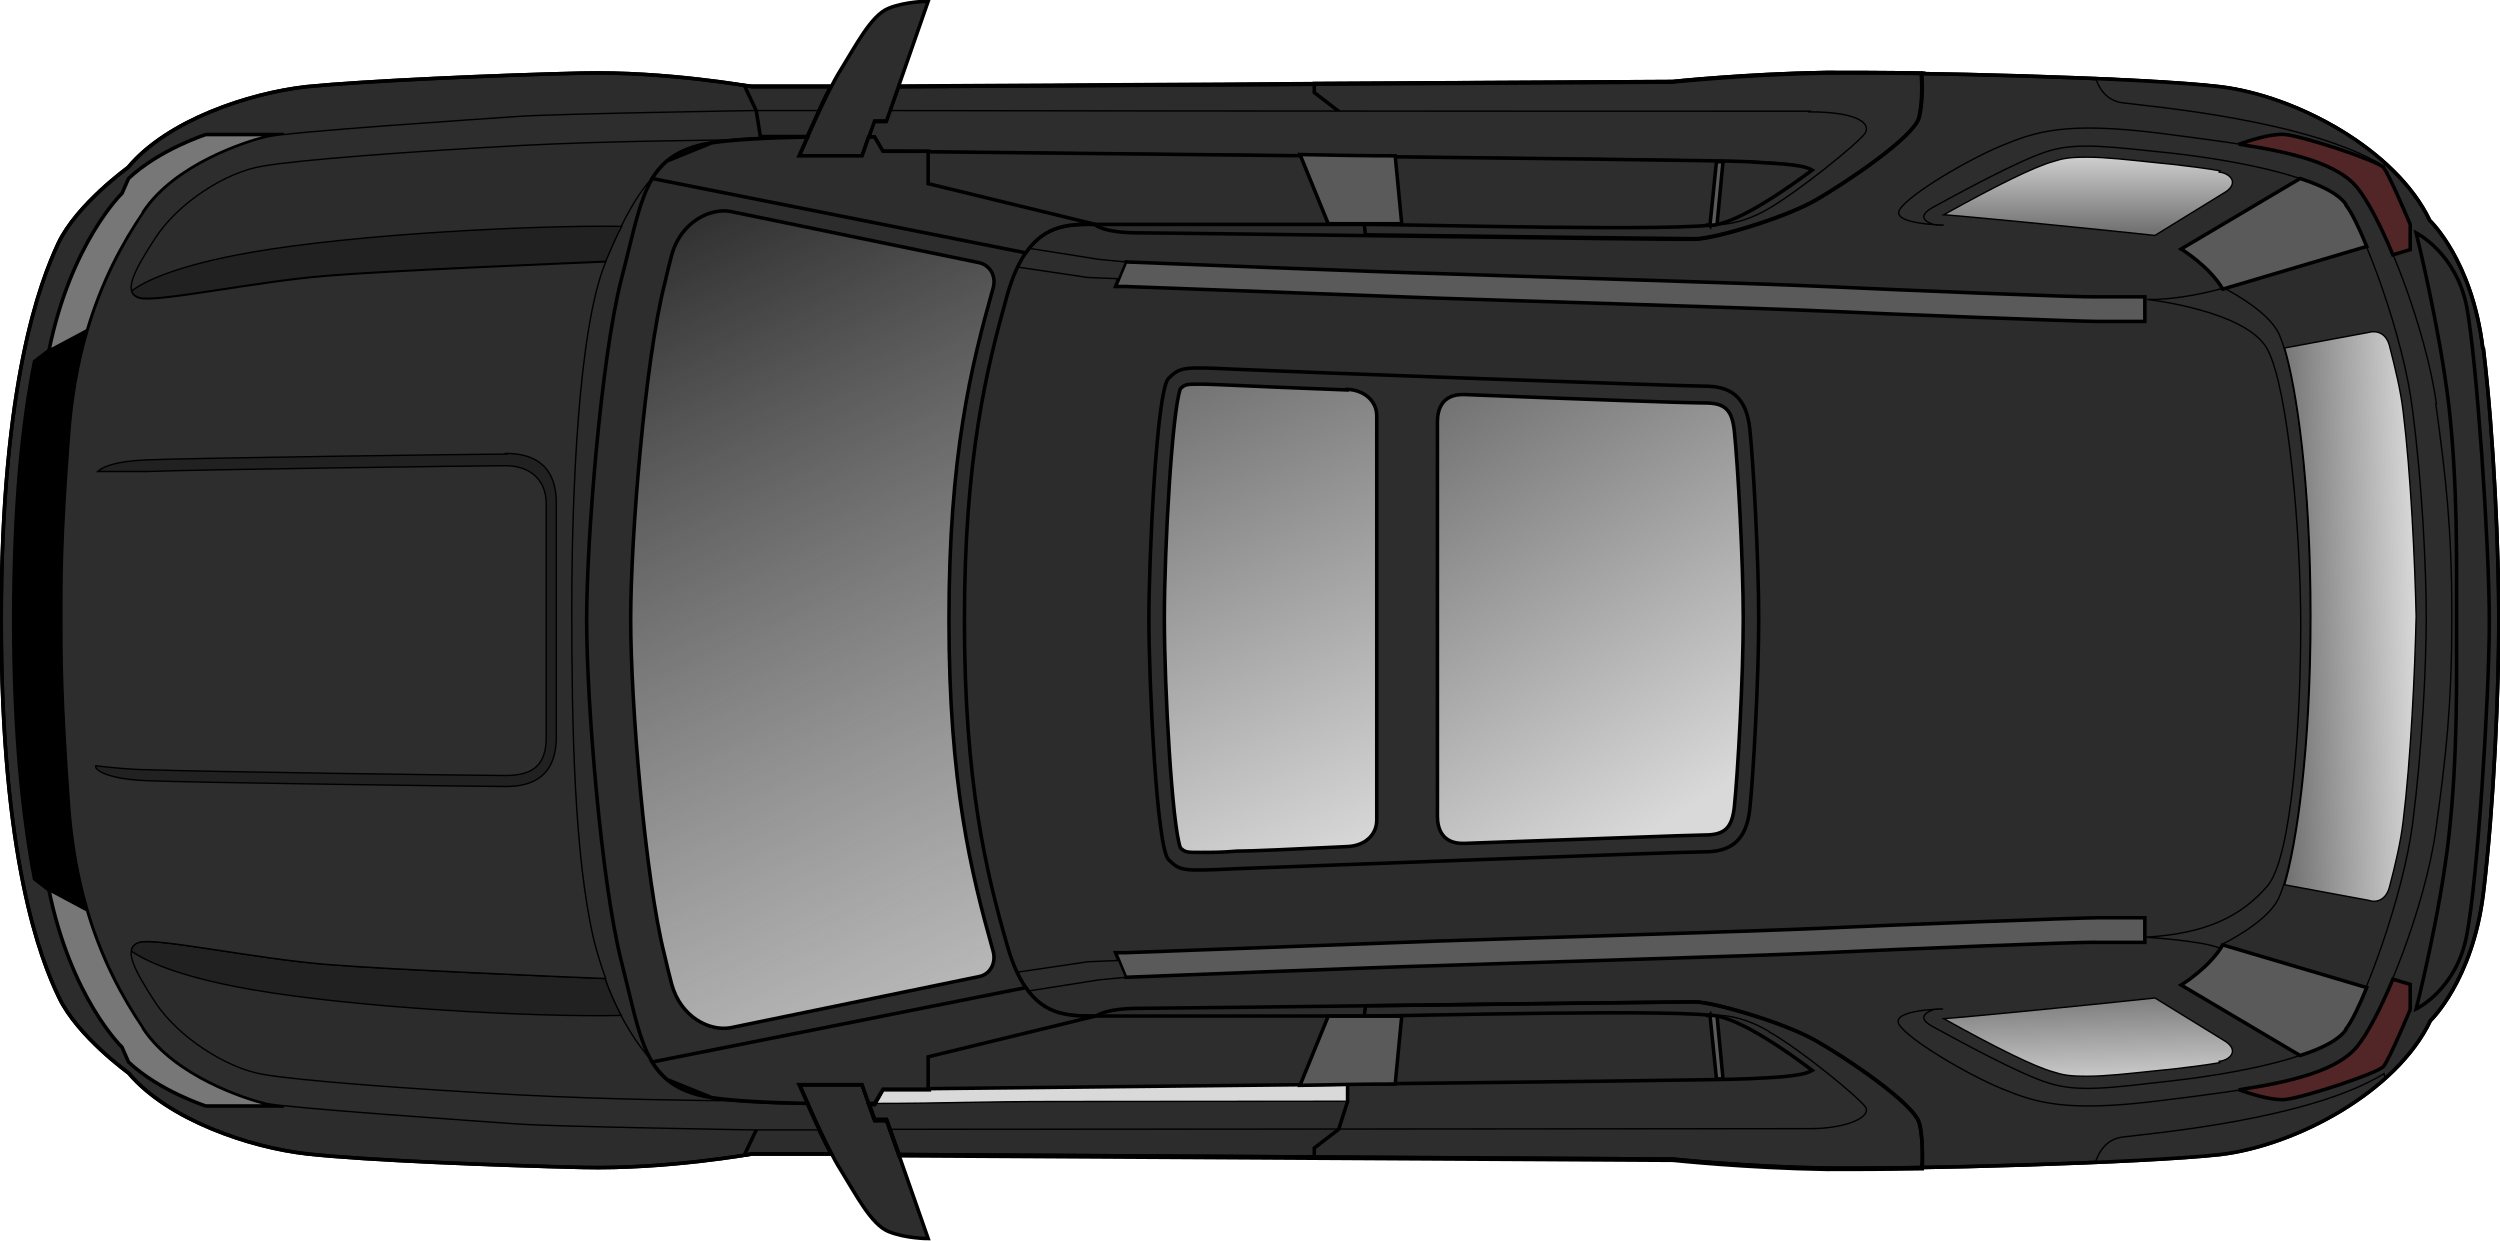 <?xml version="1.0" encoding="utf-8"?>
<svg xmlns="http://www.w3.org/2000/svg" fill="none" height="100%" overflow="visible" preserveAspectRatio="none" style="display: block;" viewBox="0 0 264 131" width="100%">
<g clip-path="url(#clip0_0_3867)" id="Top_view">
<path d="M244.026 65.155C244.026 81.957 241.952 92.748 240.57 95.207C239.188 97.666 234.727 99.852 234.727 99.852C233.345 102.242 230.329 104.086 230.329 104.086C230.329 104.086 206.643 106.613 204.57 106.613C204.57 106.613 201.931 107.16 204.193 108.457C206.455 109.687 213.492 113.58 216.57 114.468C219.649 115.356 222.979 114.878 229.575 114.195C236.172 113.443 245.785 111.668 247.795 108.799C249.806 105.93 253.952 94.866 254.895 87.079C255.9 79.362 256.34 70.414 256.34 65.223C256.34 60.033 255.9 51.085 254.895 43.367C253.89 35.649 249.743 24.516 247.795 21.648C245.848 18.779 236.172 17.003 229.575 16.252C222.979 15.501 219.649 15.023 216.57 15.979C213.492 16.867 206.455 20.76 204.193 21.989C201.931 23.219 204.57 23.833 204.57 23.833C206.643 23.833 230.329 26.36 230.329 26.36C230.329 26.36 233.345 28.205 234.727 30.595C234.727 30.595 239.251 32.781 240.57 35.24C241.952 37.698 244.026 48.49 244.026 65.292V65.155Z" fill="#2D2D2D" id="Vector" stroke="black" stroke-width="0.375"/>
<path d="M262.181 36.747C261.05 27.458 256.59 23.292 256.59 23.292C253.009 15.779 242.454 10.11 234.412 9.153C226.433 8.197 201.427 7.583 192.883 7.719C184.338 7.856 176.611 8.675 176.611 8.675L94.873 9.153L93.553 12.842H92.297L90.977 16.53H84.317C84.317 16.53 86.202 12.159 87.71 9.153H79.417C79.417 9.153 70.307 7.514 61.448 7.719C52.59 7.924 38.454 8.539 32.359 9.153C26.265 9.836 17.658 12.705 13.511 17.691C13.511 17.691 8.108 21.584 6.16 25.682C4.276 29.712 0.129 40.298 0.129 65.501C0.129 90.704 4.276 101.291 6.223 105.32C8.171 109.418 13.574 113.311 13.574 113.311C17.721 118.229 26.328 121.166 32.422 121.849C38.517 122.532 52.653 123.078 61.511 123.283C70.37 123.488 79.48 121.849 79.48 121.849H87.773C86.202 118.912 84.38 114.541 84.38 114.541H91.04L92.359 118.229H93.616L94.935 121.917L176.674 122.395C176.674 122.395 184.401 123.215 192.946 123.352C201.553 123.488 226.495 122.805 234.475 121.917C242.454 120.961 253.071 115.292 256.653 107.779C256.653 107.779 261.113 103.544 262.244 94.324C263.375 85.035 263.878 72.468 263.878 65.57C263.878 58.671 263.375 46.104 262.244 36.815L262.181 36.747Z" fill="#2C2C2C" id="Vector_2" stroke="black" stroke-width="0.375"/>
<path d="M190.305 14.749C188.672 14.749 121.509 14.68 112.211 14.68C102.912 14.68 99.834 14.475 92.358 14.475L93.237 15.978C93.237 15.978 181.321 16.866 184.525 17.071C187.101 17.207 190.242 17.276 191.373 17.959C192.253 17.276 192.944 16.729 193.384 16.388C195.268 14.817 191.939 14.817 190.305 14.817V14.749Z" fill="#D9D9D9" id="Vector_3" stroke="black" stroke-width="0.15"/>
<path d="M190.307 116.25C188.673 116.25 121.511 116.318 112.213 116.318C102.914 116.318 99.836 116.523 92.359 116.523L93.239 115.02C93.239 115.02 181.323 114.132 184.527 113.928C187.103 113.791 190.244 113.723 191.375 113.04C192.255 113.723 192.946 114.269 193.386 114.611C195.27 116.181 191.941 116.181 190.307 116.181V116.25Z" fill="#D9D9D9" id="Vector_4" stroke="black" stroke-width="0.15"/>
<path d="M65.594 101.426C63.457 93.025 61.95 73.97 61.95 65.5C61.95 57.031 63.457 38.044 65.594 29.574C66.85 24.793 67.415 21.242 68.861 18.851C68.861 18.851 66.787 20.627 63.897 27.662C61.007 34.629 60.316 52.114 60.316 64.339C60.316 76.565 60.567 90.362 62.641 99.241C64.4 106.617 67.604 110.647 68.672 111.808C67.353 109.417 66.787 106.002 65.594 101.426Z" id="Vector_5" stroke="black" stroke-width="0.15"/>
<path d="M65.593 23.904C56.295 23.768 37.51 24.724 26.578 26.636C18.787 28.002 15.332 29.642 13.887 30.734C14.012 31.076 14.264 31.281 14.703 31.417C16.4 31.964 26.829 29.71 34.431 29.095C40.965 28.549 59.122 27.797 63.96 27.593C64.588 26.158 65.091 24.929 65.656 23.904H65.593Z" fill="#222121" id="Vector_6" stroke="black" stroke-width="0.15"/>
<path d="M63.898 103.338C59.061 103.133 40.904 102.382 34.37 101.836C26.831 101.221 16.338 98.967 14.642 99.513C14.139 99.65 13.888 99.992 13.825 100.401C15.27 101.426 18.726 103.133 26.579 104.499C37.511 106.412 56.296 107.436 65.595 107.231C65.029 106.139 64.401 104.841 63.898 103.338Z" fill="#222121" id="Vector_7" stroke="black" stroke-width="0.15"/>
<path d="M259.416 65.568C259.416 71.647 259.542 79.911 258.6 88.312C257.657 96.713 255.144 106.548 255.144 106.548C255.144 106.548 259.416 104.499 260.484 98.762C261.615 93.093 262.872 73.627 262.872 65.568C262.872 57.509 261.553 38.111 260.484 32.374C259.354 26.705 255.144 24.588 255.144 24.588C255.144 24.588 257.594 34.423 258.6 42.824C259.542 51.225 259.416 59.489 259.416 65.568Z" fill="#2D2D2D" id="Vector_8" stroke="black" stroke-width="0.375"/>
<path d="M251.875 17.143C247.038 12.771 240.127 9.766 234.472 9.083C231.645 8.742 226.807 8.469 221.278 8.195C221.655 9.356 222.472 10.654 224.168 10.859C227.373 11.269 243.896 12.703 251.75 17.552L251.875 17.074V17.143Z" fill="#2D2D2D" id="Vector_9" stroke="black" stroke-width="0.15"/>
<path d="M251.875 113.788C247.038 118.159 240.127 121.164 234.472 121.847C231.645 122.189 226.807 122.462 221.278 122.735C221.655 121.574 222.472 120.276 224.168 120.071C227.373 119.661 243.896 118.227 251.75 113.378L251.875 113.856V113.788Z" fill="#2D2D2D" id="Vector_10" stroke="black" stroke-width="0.15"/>
<path d="M257.28 42.617C256.212 34.831 251.751 23.152 248.861 19.737C245.971 16.253 237.992 15.365 228.065 14.068C218.201 12.838 215.06 13.863 211.416 15.365C207.772 16.868 201.552 20.556 200.61 22.127C199.667 23.698 205.259 23.766 205.259 23.766C204.882 23.766 204.631 23.766 204.442 23.766C204.442 23.766 201.803 23.22 204.065 21.922C206.327 20.693 213.364 16.8 216.442 15.912C219.521 15.024 222.851 15.502 229.447 16.185C236.044 16.936 245.657 18.712 247.667 21.581C249.678 24.449 253.824 35.514 254.767 43.3C255.772 51.018 256.212 59.965 256.212 65.156C256.212 70.347 255.772 79.294 254.767 87.013C253.762 94.73 249.615 105.863 247.667 108.732C245.657 111.601 236.044 113.376 229.447 114.128C222.851 114.879 219.521 115.357 216.442 114.401C213.364 113.513 206.327 109.62 204.065 108.39C201.803 107.161 204.442 106.546 204.442 106.546C204.568 106.546 204.882 106.546 205.196 106.546C204.756 106.546 199.667 106.683 200.547 108.186C201.489 109.756 207.709 113.445 211.353 114.947C214.997 116.45 218.138 117.474 228.002 116.245C237.866 115.016 245.908 114.059 248.798 110.576C251.688 107.093 256.149 95.482 257.217 87.695C258.285 79.909 258.913 74.718 258.913 65.156C258.913 55.594 258.285 50.472 257.217 42.617H257.28Z" fill="#2D2D2D" id="Vector_11" stroke="black" stroke-width="0.15"/>
<path d="M234.664 30.461C233.722 30.734 230.015 31.69 226.748 31.622C226.748 31.622 237.24 32.783 239.439 36.881C241.638 40.979 242.957 56.142 242.957 66.045C242.957 75.949 242.078 90.633 239.376 93.639C236.675 96.712 233.031 98.625 226.497 98.966C226.497 98.966 232.465 99.308 234.413 100.127C234.476 99.991 234.601 99.854 234.664 99.718C234.664 99.718 239.188 97.532 240.507 95.073C241.889 92.614 243.962 81.823 243.962 65.021C243.962 48.219 241.889 37.428 240.507 34.969C239.125 32.51 234.664 30.324 234.664 30.324V30.461Z" fill="#2D2D2D" id="Vector_12" stroke="black" stroke-width="0.15"/>
<path d="M202.682 12.365C202.996 11.067 203.059 9.223 202.934 7.72C198.85 7.652 195.269 7.652 192.881 7.652C184.337 7.788 176.609 8.608 176.609 8.608L138.787 8.813V9.769L141.363 11.75L142.305 14.687V16.394L144.064 23.634L144.19 24.795C159.96 25 177.803 25.205 178.996 25.205C181.07 25.205 188.546 22.951 191.75 21.107C194.955 19.263 202.18 14.414 202.682 12.365Z" fill="#2D2D2D" id="Vector_13" stroke="black" stroke-width="0.375"/>
<path d="M202.682 118.638C202.996 119.936 203.059 121.78 202.934 123.282C198.85 123.351 195.269 123.351 192.881 123.351C184.337 123.214 176.609 122.394 176.609 122.394L138.787 122.19V121.233L141.363 119.253L142.305 116.316V114.608L144.064 107.368L144.19 106.207C159.96 106.002 177.803 105.797 178.996 105.797C181.07 105.797 188.546 108.051 191.75 109.896C194.955 111.74 202.18 116.589 202.682 118.638Z" fill="#2D2D2D" id="Vector_14" stroke="black" stroke-width="0.375"/>
<path d="M7.29 85.166C6.411 73.692 6.474 69.662 6.474 65.496C6.474 61.33 6.474 57.3 7.29 45.825C7.605 41.591 8.359 37.971 9.238 34.829L5.154 37.015L3.646 38.176C2.39 44.459 1.448 53.27 1.448 65.496C1.448 77.722 2.453 86.532 3.646 92.816L5.154 93.977L9.238 96.163C8.296 93.021 7.605 89.401 7.29 85.166Z" fill="black" id="Vector_15" stroke="black" stroke-width="0.375"/>
<path d="M118.871 27.659C118.871 27.659 146.138 28.752 151.792 28.889C157.447 29.094 185.405 29.913 192.63 30.255C199.855 30.596 219.583 31.416 221.468 31.348C223.415 31.348 226.494 31.348 226.494 31.348V33.943C226.494 33.943 223.415 33.943 221.468 33.943C219.52 33.943 199.855 33.192 192.63 32.85C185.405 32.509 157.51 31.689 151.792 31.484C146.138 31.279 118.871 30.255 118.871 30.255H117.803L118.871 27.659Z" fill="#5A5A5A" id="Vector_16" stroke="black" stroke-width="0.375"/>
<path d="M118.116 29.436L118.87 27.661L116.043 27.387L108.692 26.226C108.253 26.773 107.876 27.387 107.499 28.207L114.849 29.3L118.179 29.436H118.116Z" fill="#2D2D2D" id="Vector_17" stroke="black" stroke-width="0.15"/>
<path d="M118.871 103.201C118.871 103.201 146.138 102.108 151.792 101.971C157.447 101.766 185.405 100.947 192.63 100.605C199.855 100.264 219.583 99.444 221.468 99.512C223.415 99.512 226.494 99.512 226.494 99.512V96.917C226.494 96.917 223.415 96.917 221.468 96.917C219.52 96.917 199.855 97.668 192.63 98.01C185.405 98.351 157.51 99.171 151.792 99.376C146.138 99.581 118.871 100.605 118.871 100.605H117.803L118.871 103.201Z" fill="#5A5A5A" id="Vector_18" stroke="black" stroke-width="0.375"/>
<path d="M118.116 101.426L118.87 103.201L116.043 103.475L108.692 104.636C108.253 104.089 107.876 103.475 107.499 102.655L114.849 101.562L118.179 101.426H118.116Z" fill="#2D2D2D" id="Vector_19" stroke="black" stroke-width="0.15"/>
<path d="M15.143 22.402C18.473 17.348 26.075 14.957 28.086 14.479C28.4 14.411 29.028 14.342 29.971 14.206H21.74C21.74 14.206 16.84 15.777 13.573 18.85L12.882 20.421C12.882 20.421 7.478 25.612 5.154 37.086L9.238 34.901C10.808 29.573 13.007 25.612 15.143 22.47V22.402Z" fill="#777777" id="Vector_20" stroke="black" stroke-width="0.375"/>
<path d="M15.143 108.598C18.473 113.653 26.075 116.043 28.086 116.521C28.4 116.589 29.028 116.658 29.971 116.794H21.74C21.74 116.794 16.84 115.223 13.573 112.15L12.882 110.579C12.882 110.579 7.478 105.388 5.154 93.914L9.238 96.099C10.808 101.427 13.007 105.388 15.143 108.53V108.598Z" fill="#777777" id="Vector_21" stroke="black" stroke-width="0.375"/>
<path d="M248.863 19.737C249.994 21.103 251.376 23.767 252.695 26.909L254.517 26.362V23.698C254.517 23.698 252.319 18.439 251.69 17.688C250.999 16.937 243.271 14.41 241.324 14.205C239.816 14.068 237.428 14.888 236.423 15.229C242.329 16.117 246.853 17.347 248.863 19.737Z" fill="#522626" id="Vector_22" stroke="black" stroke-width="0.375"/>
<path d="M248.863 110.574C249.994 109.208 251.376 106.544 252.696 103.402L254.517 103.949V106.612C254.517 106.612 252.319 111.871 251.69 112.623C250.999 113.374 243.271 115.901 241.324 116.106C239.816 116.243 237.428 115.423 236.423 115.082C242.329 114.194 246.853 112.964 248.863 110.574Z" fill="#522626" id="Vector_23" stroke="black" stroke-width="0.375"/>
<path d="M185.721 65.366C185.721 71.581 185.156 81.894 184.779 85.446C184.402 88.998 182.517 89.954 180.004 89.954C177.491 89.954 136.527 91.525 130.684 91.73C124.841 92.003 124.653 92.003 123.396 90.773C122.14 89.544 121.323 71.922 121.323 65.366C121.323 58.809 122.14 41.187 123.396 39.958C124.653 38.729 124.904 38.729 130.684 39.002C136.527 39.275 177.428 40.778 180.004 40.778C182.58 40.778 184.402 41.734 184.779 45.285C185.156 48.837 185.721 59.15 185.721 65.366Z" fill="#2D2D2D" id="Vector_24" stroke="black" stroke-width="0.375"/>
<path d="M142.244 41.18C136.589 40.975 132.129 40.771 130.621 40.702C128.925 40.634 127.605 40.566 126.726 40.566C125.343 40.566 125.155 40.566 124.652 41.044C123.773 43.366 122.956 57.846 122.956 65.29C122.956 72.735 123.773 87.215 124.652 89.537C125.155 90.015 125.343 90.015 126.726 90.015C128.108 90.015 128.987 90.015 130.621 89.879C132.129 89.879 136.589 89.674 142.244 89.4C144.129 89.332 145.385 88.171 145.385 86.6V43.912C145.385 42.342 144.066 41.18 142.244 41.112V41.18Z" fill="url(#paint0_linear_0_3867)" id="Vector_25" stroke="black" stroke-width="0.375"/>
<path d="M183.144 45.487C182.893 43.234 182.139 42.55 180.003 42.55C177.867 42.55 166.558 42.141 154.62 41.663C152.233 41.594 151.793 43.302 151.793 44.531V86.194C151.793 87.424 152.233 89.131 154.62 89.063C166.558 88.653 178.62 88.175 180.003 88.175C182.139 88.175 182.893 87.424 183.144 85.238C183.521 81.618 184.086 71.442 184.086 65.363C184.086 59.284 183.521 49.107 183.144 45.487Z" fill="url(#paint1_linear_0_3867)" id="Vector_26" stroke="black" stroke-width="0.375"/>
<path d="M247.731 21.583C246.977 20.491 245.217 19.603 242.893 18.851L230.327 26.296C230.327 26.296 233.343 28.14 234.725 30.531L249.929 26.023C249.113 24.042 248.359 22.471 247.731 21.652V21.583Z" fill="#5A5A5A" id="Vector_27" stroke="black" stroke-width="0.375"/>
<path d="M234.413 18.031C232.843 17.758 231.146 17.553 229.387 17.348L228.005 17.212C224.738 16.87 222.35 16.597 220.403 16.597C218.455 16.597 217.827 16.733 216.759 17.075C214.811 17.621 210.79 19.602 205.261 22.676C208.905 22.949 221.848 24.247 227.565 24.861L235.104 20.217C236.424 19.261 235.481 18.304 234.35 18.168L234.413 18.031Z" fill="url(#paint2_linear_0_3867)" id="Vector_28" stroke="black" stroke-width="0.15"/>
<path d="M247.731 108.73C246.977 109.823 245.217 110.711 242.893 111.463L230.327 104.018C230.327 104.018 233.343 102.174 234.725 99.783L249.929 104.291C249.113 106.272 248.359 107.843 247.731 108.662V108.73Z" fill="#5A5A5A" id="Vector_29" stroke="black" stroke-width="0.375"/>
<path d="M234.413 112.217C232.843 112.49 231.146 112.695 229.387 112.9L228.005 113.037C224.738 113.378 222.35 113.651 220.403 113.651C218.455 113.651 217.827 113.515 216.759 113.173C214.811 112.627 210.79 110.646 205.261 107.572C208.905 107.299 221.848 106.002 227.565 105.387L235.104 110.031C236.424 110.987 235.481 111.944 234.35 112.08L234.413 112.217Z" fill="url(#paint3_linear_0_3867)" id="Vector_30" stroke="black" stroke-width="0.15"/>
<path d="M244.025 65.157C244.025 79.296 242.517 89.199 241.26 93.434L250.119 95.073C251.124 95.415 252.004 94.868 252.318 93.707C252.946 91.317 253.511 88.926 253.763 86.809C254.58 80.252 255.019 70.758 255.145 65.089C255.019 59.42 254.58 49.926 253.763 43.37C253.511 41.252 252.946 38.93 252.318 36.471C252.004 35.31 251.124 34.832 250.119 35.105L241.26 36.745C242.517 40.979 244.025 50.883 244.025 65.021V65.157Z" fill="url(#paint4_linear_0_3867)" id="Vector_31" stroke="black" stroke-width="0.15"/>
<path d="M84.382 114.537H91.041L92.361 118.225H93.617L98.015 130.793C98.015 130.793 95.628 130.793 93.806 130.041C91.984 129.29 90.35 126.08 88.779 123.553C87.209 121.094 84.444 114.537 84.444 114.537H84.382Z" fill="#2D2D2D" id="Vector_32" stroke="black" stroke-width="0.375"/>
<path d="M186.726 108.872C183.333 106.891 180.82 107.233 180.82 107.233C181.134 107.233 181.448 107.301 181.637 107.37C184.338 108.053 188.61 110.989 191.375 113.038C190.244 113.721 187.04 113.721 184.527 113.926C181.322 114.131 93.239 115.019 93.239 115.019L92.359 116.522C92.171 116.522 91.982 116.522 91.731 116.522L92.359 118.229H93.616L93.993 119.254C123.207 119.254 187.103 119.185 191.123 119.185C195.144 119.185 197.72 117.888 196.966 116.863C196.212 115.839 190.181 110.853 186.788 108.94L186.726 108.872Z" id="Vector_33" stroke="black" stroke-width="0.15"/>
<g id="Group">
<path d="M85.261 116.587H80.298L79.858 119.319L78.601 121.982C79.167 121.914 79.481 121.846 79.481 121.846H87.774C86.894 120.206 85.952 118.089 85.261 116.587Z" id="Vector_34" stroke="black" stroke-width="0.375"/>
<path d="M202.683 118.638C202.243 116.589 194.955 111.672 191.751 109.896C188.547 108.052 181.071 105.866 178.997 105.798C176.924 105.798 124.149 106.481 120.317 106.481C116.484 106.481 115.667 107.369 115.667 107.369L110.013 108.735L98.013 111.672L98.139 115.087H93.238L92.359 116.658H91.73L92.359 118.365H93.615L94.934 122.053L176.673 122.531C176.673 122.531 184.4 123.351 192.945 123.488C195.27 123.488 198.851 123.488 202.997 123.419C203.06 121.917 202.997 120.073 202.746 118.775L202.683 118.638Z" id="Vector_35" stroke="black" stroke-width="0.375"/>
</g>
<g id="Group_2">
<path d="M78.475 116.244C74.579 116.244 64.087 116.107 54.977 115.629C43.543 115.014 31.543 114.127 27.71 113.444C23.878 112.761 18.852 109.55 16.401 105.862C13.951 102.106 13.009 100.057 14.705 99.51C16.401 98.964 26.831 101.218 34.433 101.833C40.967 102.379 59.061 103.13 63.962 103.335C63.522 102.106 63.082 100.74 62.705 99.237C60.632 90.358 60.38 76.63 60.38 64.336C60.38 52.042 61.071 34.625 63.962 27.658C59.124 27.863 40.967 28.615 34.433 29.161C26.893 29.776 16.401 32.03 14.705 31.483C13.009 30.937 13.951 28.888 16.401 25.131C18.852 21.375 23.878 18.165 27.71 17.55C31.543 16.867 43.543 15.979 54.977 15.364C64.087 14.886 74.642 14.818 78.475 14.75C80.422 14.613 82.747 14.545 85.26 14.476C85.637 13.657 86.077 12.701 86.516 11.676C82.118 11.676 79.543 11.676 79.543 11.676C79.543 11.676 58.621 12.018 54.789 12.291C50.893 12.564 30.16 13.93 28.15 14.476C26.14 14.954 18.537 17.345 15.207 22.399C11.878 27.453 8.234 34.352 7.354 45.826C6.475 57.301 6.537 61.33 6.537 65.497C6.537 69.663 6.537 73.693 7.354 85.167C8.234 96.642 11.878 103.54 15.207 108.594C18.537 113.648 26.14 116.039 28.15 116.517C30.16 116.995 50.956 118.429 54.789 118.703C58.684 118.976 79.543 119.317 79.543 119.317C79.543 119.317 82.118 119.317 86.516 119.317C86.077 118.293 85.574 117.337 85.26 116.517C82.747 116.517 80.422 116.38 78.475 116.244Z" fill="#2D2D2D" id="Vector_36" stroke="black" stroke-width="0.15"/>
<path d="M191.123 11.744C187.102 11.744 123.206 11.744 93.992 11.676L93.615 12.701H92.358L91.73 14.408C91.918 14.408 92.107 14.408 92.358 14.408L93.238 15.911C93.238 15.911 181.322 16.799 184.526 17.003C187.102 17.14 190.243 17.208 191.374 17.891C188.672 19.94 184.4 22.877 181.636 23.56C181.447 23.56 181.196 23.629 180.819 23.697C180.819 23.697 183.332 24.038 186.725 22.058C190.117 20.077 196.149 15.159 196.903 14.135C197.657 13.11 196.337 11.813 191.06 11.813L191.123 11.744Z" fill="#2D2D2D" id="Vector_37" stroke="black" stroke-width="0.15"/>
</g>
<g id="Group_3">
<path d="M87.774 9.089H79.481C79.481 9.089 79.167 9.089 78.601 9.021L79.858 11.685L80.298 14.417H85.261C85.952 12.914 86.894 10.728 87.774 9.089Z" id="Vector_38" stroke="black" stroke-width="0.375"/>
<path d="M202.938 7.721C198.854 7.652 195.273 7.652 192.885 7.652C184.341 7.789 176.613 8.608 176.613 8.608L94.875 9.087L93.556 12.775H92.299L91.671 14.482H92.299L93.179 15.985H98.079L97.954 19.4L109.954 22.337L115.608 23.703C115.608 23.703 116.425 24.591 120.257 24.591C124.09 24.591 176.864 25.342 178.938 25.274C181.011 25.274 188.488 23.02 191.692 21.176C194.896 19.332 202.121 14.482 202.624 12.433C202.938 11.136 203.001 9.291 202.875 7.789L202.938 7.721Z" id="Vector_39" stroke="black" stroke-width="0.375"/>
</g>
<path d="M262.181 36.747C261.05 27.458 256.59 23.292 256.59 23.292C253.009 15.779 242.454 10.11 234.412 9.153C226.433 8.197 201.427 7.583 192.883 7.719C184.338 7.856 176.611 8.675 176.611 8.675L94.873 9.153L93.553 12.842H92.297L90.977 16.53H84.317C84.317 16.53 86.202 12.159 87.71 9.153H79.417C79.417 9.153 70.307 7.514 61.448 7.719C52.59 7.924 38.454 8.539 32.359 9.153C26.265 9.836 17.658 12.705 13.511 17.691C13.511 17.691 8.108 21.584 6.16 25.682C4.276 29.712 0.129 40.298 0.129 65.501C0.129 90.704 4.276 101.291 6.223 105.32C8.171 109.418 13.574 113.311 13.574 113.311C17.721 118.229 26.328 121.166 32.422 121.849C38.517 122.532 52.653 123.078 61.511 123.283C70.37 123.488 79.48 121.849 79.48 121.849H87.773C86.202 118.912 84.38 114.541 84.38 114.541H91.04L92.359 118.229H93.616L94.935 121.917L176.674 122.395C176.674 122.395 184.401 123.215 192.946 123.352C201.553 123.488 226.495 122.805 234.475 121.917C242.454 120.961 253.071 115.292 256.653 107.779C256.653 107.779 261.113 103.544 262.244 94.324C263.375 85.035 263.878 72.468 263.878 65.57C263.878 58.671 263.375 46.104 262.244 36.815L262.181 36.747Z" id="Vector_40" stroke="black" stroke-width="0.375"/>
<path d="M84.382 16.46H91.041L92.361 12.771H93.617L98.015 0.136C98.015 0.136 95.628 0.136 93.806 0.887C91.984 1.639 90.35 4.849 88.779 7.376C87.209 9.835 84.444 16.391 84.444 16.391L84.382 16.46Z" fill="#2D2D2D" id="Vector_41" stroke="black" stroke-width="0.375"/>
<path d="M144.064 107.295H116.294C112.462 107.295 108.629 107.705 106.368 99.851C104.106 91.996 101.844 82.571 101.844 65.496C101.844 48.421 104.169 38.995 106.368 31.141C108.629 23.286 112.462 23.696 116.294 23.696H144.064C149.153 23.696 178.053 24.515 181.635 23.628C184.336 22.945 188.608 20.008 191.373 17.959C190.242 17.276 187.038 17.276 184.525 17.071C181.321 16.866 93.237 15.978 93.237 15.978L92.357 14.475C92.169 14.475 91.98 14.475 91.729 14.475L91.038 16.456H84.378C84.378 16.456 84.755 15.636 85.258 14.475C80.546 14.544 76.462 14.749 74.326 15.227C67.98 16.593 67.792 21.169 65.593 29.57C63.457 37.971 61.949 57.026 61.949 65.496C61.949 73.965 63.457 92.952 65.593 101.422C67.729 109.823 67.98 114.399 74.326 115.765C76.525 116.243 80.546 116.448 85.258 116.516C84.755 115.355 84.378 114.535 84.378 114.535H91.038L91.729 116.516C91.917 116.516 92.106 116.516 92.357 116.516L93.237 115.013C93.237 115.013 181.321 114.126 184.525 113.921C187.101 113.784 190.242 113.716 191.373 113.033C188.671 110.984 184.399 108.047 181.635 107.364C178.053 106.476 149.09 107.295 144.064 107.295Z" fill="#2D2D2D" id="Vector_42" stroke="black" stroke-width="0.375"/>
<path d="M84.379 114.537H91.039L91.73 116.518C91.919 116.518 92.107 116.518 92.358 116.518L93.238 115.015C93.238 115.015 94.997 115.015 98.013 115.015V111.6L115.667 107.297C113.029 107.297 110.39 107.297 108.317 104.292L68.861 112.146C69.301 112.829 69.803 113.444 70.432 113.991L75.144 115.903C77.406 116.244 81.049 116.449 85.259 116.518C84.756 115.357 84.379 114.537 84.379 114.537Z" fill="#2D2D2D" id="Vector_43" stroke="black" stroke-width="0.375"/>
<path d="M98.013 19.393V15.978C94.997 15.978 93.238 15.978 93.238 15.978L92.358 14.475C92.17 14.475 91.981 14.475 91.73 14.475L91.039 16.456H84.379C84.379 16.456 84.756 15.636 85.259 14.475C81.049 14.544 77.406 14.749 75.144 15.09L70.432 17.003C69.803 17.549 69.301 18.164 68.861 18.847L108.317 26.701C110.39 23.696 113.029 23.628 115.667 23.696L98.013 19.393Z" fill="#2D2D2D" id="Vector_44" stroke="black" stroke-width="0.375"/>
<path d="M100.212 65.499C100.212 82.71 102.537 92.136 104.862 100.4C105.238 101.698 104.547 102.927 103.354 103.132L77.155 108.528C74.893 108.938 71.877 107.367 70.935 103.952C70.683 102.995 70.432 101.971 70.181 100.878C68.108 92.75 66.6 74.104 66.6 65.43C66.6 56.756 68.108 38.11 70.181 29.982C70.432 28.89 70.683 27.865 70.935 26.909C71.877 23.494 74.956 21.923 77.155 22.333L103.354 27.729C104.61 28.002 105.238 29.231 104.862 30.46C102.537 38.725 100.212 48.15 100.212 65.362V65.499Z" fill="url(#paint5_linear_0_3867)" id="Vector_45" stroke="black" stroke-width="0.375"/>
<path d="M140.234 107.303H144.066C144.883 107.303 146.202 107.303 148.024 107.303L147.333 114.475C144.003 114.475 140.611 114.543 137.281 114.611L140.234 107.371V107.303Z" fill="#5A5A5A" id="Vector_46" stroke="black" stroke-width="0.375"/>
<path d="M180.504 107.23C180.818 107.23 181.132 107.23 181.321 107.299L181.949 113.924C181.698 113.924 181.509 113.924 181.258 113.924L180.567 107.162L180.504 107.23Z" fill="#5A5A5A" id="Vector_47" stroke="black" stroke-width="0.375"/>
<path d="M140.234 23.627H144.066C144.883 23.627 146.202 23.627 148.024 23.627L147.333 16.456C144.003 16.456 140.611 16.387 137.281 16.319L140.234 23.559V23.627Z" fill="#5A5A5A" id="Vector_48" stroke="black" stroke-width="0.375"/>
<path d="M180.504 23.769C180.818 23.769 181.132 23.769 181.321 23.701L181.949 17.076C181.698 17.076 181.509 17.076 181.258 17.076L180.567 23.838L180.504 23.769Z" fill="#5A5A5A" id="Vector_49" stroke="black" stroke-width="0.375"/>
<path d="M53.47 47.949C50.957 47.949 20.297 48.358 15.522 48.563C11.941 48.7 10.747 49.383 10.307 49.793C11.878 49.793 13.951 49.793 15.522 49.793C20.423 49.588 51.145 49.178 53.407 49.178C55.669 49.178 57.679 50.407 57.679 53.208V77.864C57.679 80.665 56.423 81.894 53.407 81.894C50.391 81.894 20.423 81.484 15.522 81.279C14.077 81.279 11.878 81.074 10.119 80.869C10.119 81.006 10.119 81.074 10.119 81.074C10.119 81.074 10.684 82.235 15.459 82.44C20.234 82.645 50.894 83.055 53.407 83.055C55.92 83.055 58.747 82.235 58.747 77.796V53.139C58.747 48.768 55.92 47.88 53.407 47.88L53.47 47.949Z" fill="#222121" id="Vector_50" stroke="black" stroke-width="0.15"/>
</g>
<defs>
<linearGradient gradientUnits="userSpaceOnUse" id="paint0_linear_0_3867" x1="125.044" x2="147.195" y1="40.566" y2="88.752">
<stop stop-color="#737373"/>
<stop offset="1" stop-color="#D9D9D9"/>
</linearGradient>
<linearGradient gradientUnits="userSpaceOnUse" id="paint1_linear_0_3867" x1="153.822" x2="180.305" y1="41.661" y2="84.166">
<stop stop-color="#737373"/>
<stop offset="1" stop-color="#D9D9D9"/>
</linearGradient>
<linearGradient gradientUnits="userSpaceOnUse" id="paint2_linear_0_3867" x1="220.504" x2="220.504" y1="15.646" y2="24.303">
<stop stop-color="#D9D9D9"/>
<stop offset="1" stop-color="#737373"/>
</linearGradient>
<linearGradient gradientUnits="userSpaceOnUse" id="paint3_linear_0_3867" x1="226.849" x2="226.592" y1="115.324" y2="104.242">
<stop stop-color="#D9D9D9"/>
<stop offset="1" stop-color="#737373"/>
</linearGradient>
<linearGradient gradientUnits="userSpaceOnUse" id="paint4_linear_0_3867" x1="255.145" x2="241.259" y1="63.49" y2="63.727">
<stop stop-color="#D9D9D9"/>
<stop offset="1" stop-color="#737373"/>
</linearGradient>
<linearGradient gradientUnits="userSpaceOnUse" id="paint5_linear_0_3867" x1="72.822" x2="109.51" y1="21.154" y2="100.331">
<stop stop-color="#D9D9D9" stop-opacity="0"/>
<stop offset="1" stop-color="#B7B7B7"/>
</linearGradient>
<clipPath id="clip0_0_3867">
<rect fill="white" height="131" width="264"/>
</clipPath>
</defs>
</svg>